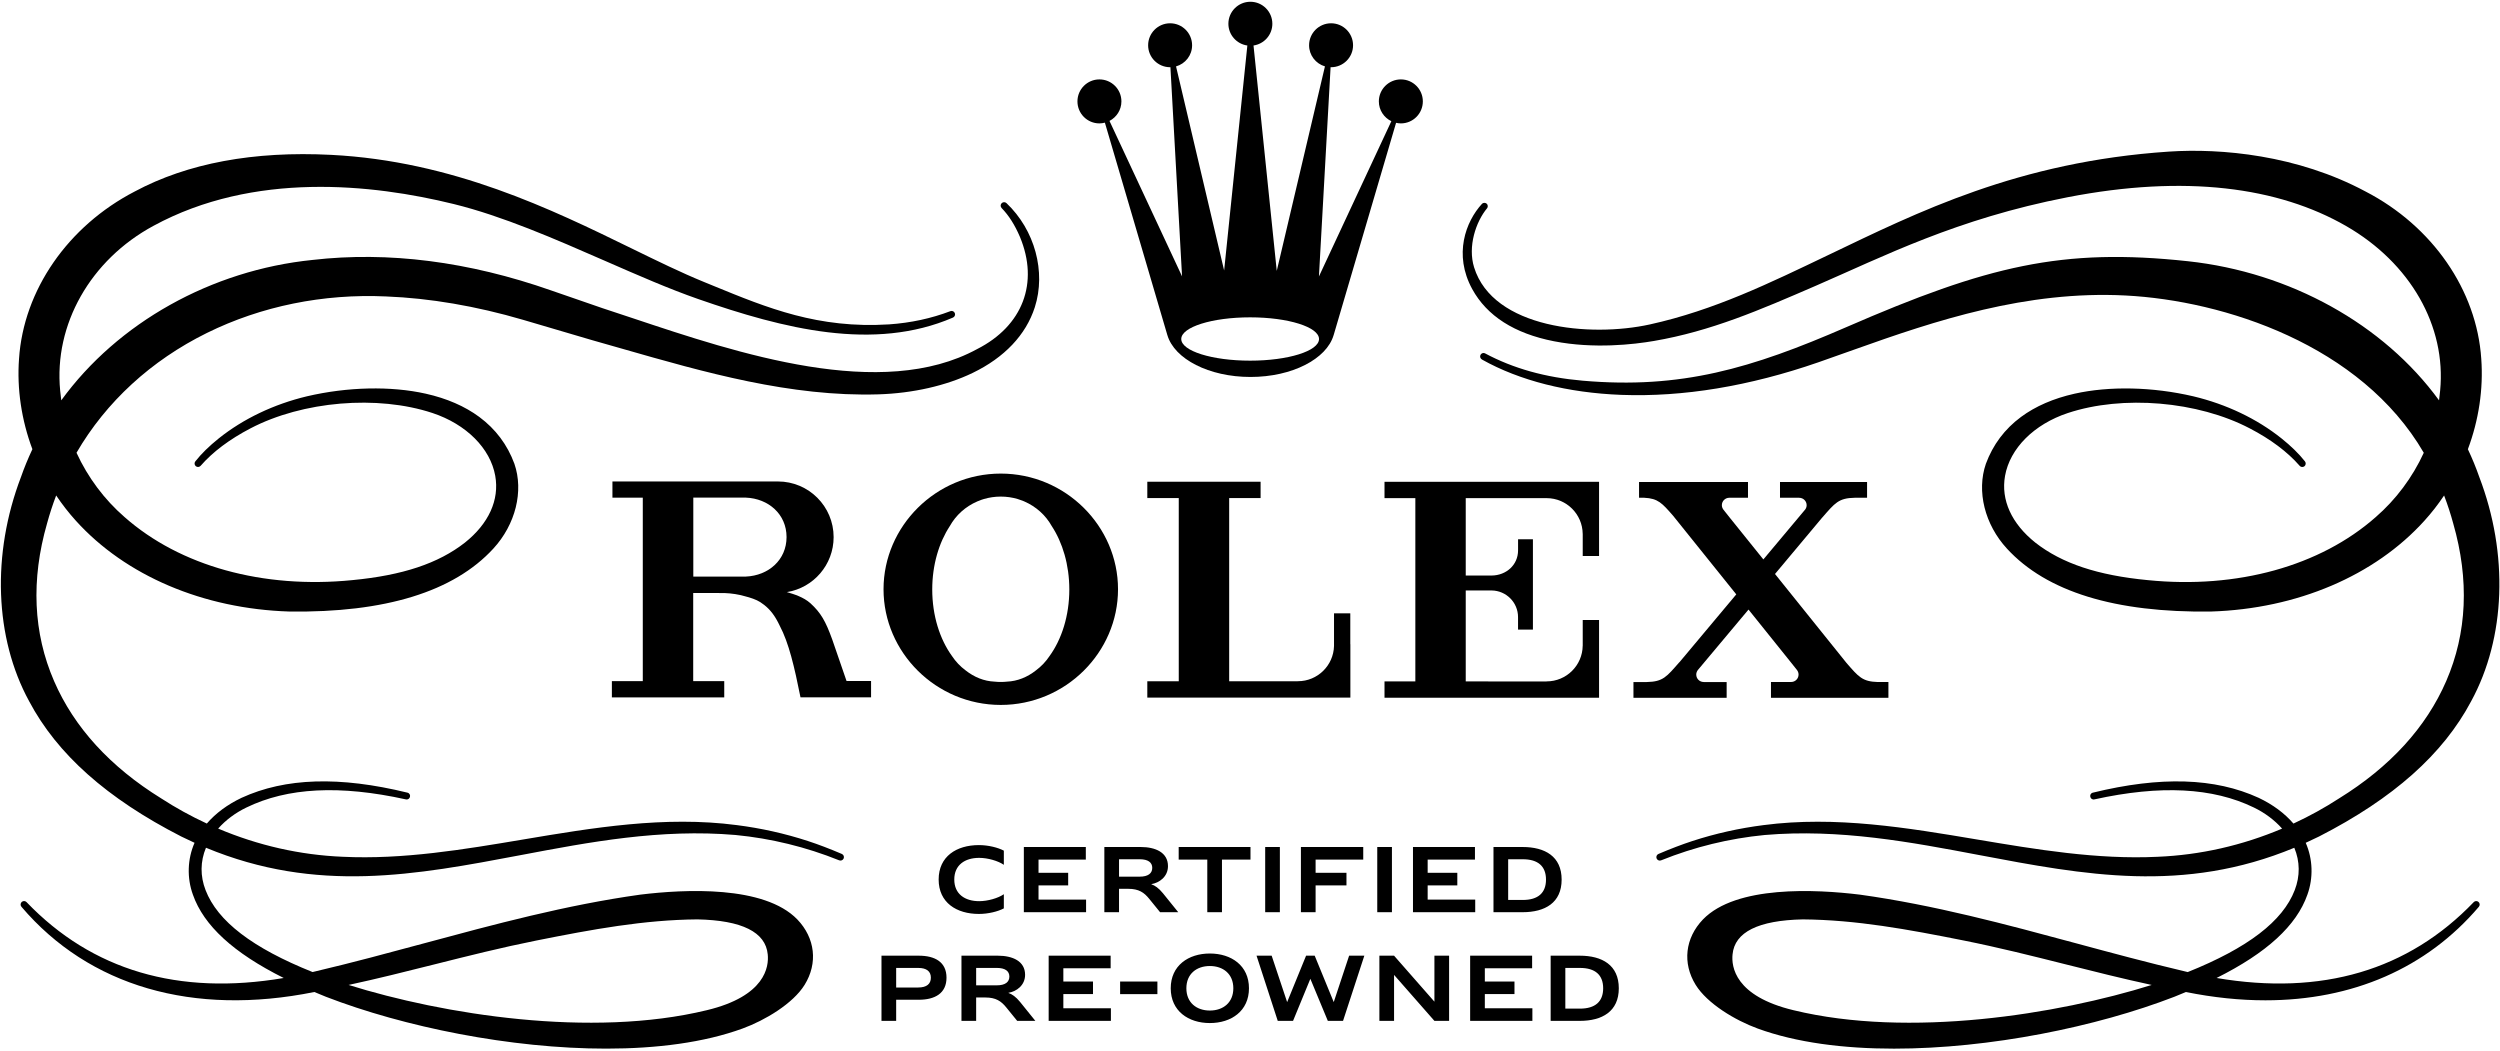 <svg width="1085" height="456" viewBox="0 0 1085 456" fill="none" xmlns="http://www.w3.org/2000/svg">
<path d="M436.811 88.156L436.81 88.155C436.224 87.604 435.315 87.613 434.739 88.17C434.45 88.449 434.288 88.825 434.282 89.228C434.277 89.63 434.428 90.01 434.708 90.295C437.837 93.526 440.433 97.613 442.642 102.788C450.988 122.778 443.881 141.44 424.081 151.497C382.576 174.169 320.24 153.343 274.722 138.135C270.109 136.593 265.658 135.106 261.414 133.726C259.148 132.946 255.182 131.573 251.119 130.166C246.481 128.561 241.719 126.912 239.223 126.055C203.354 113.471 168.481 109.018 135.583 112.818C91.751 117.273 51.104 140.019 26.589 173.746C26.372 172.204 26.219 170.847 26.114 169.542C23.333 140.86 39.238 112.776 66.634 97.995C110.117 74.381 161.505 79.832 196.957 88.561C218.157 93.782 240.759 103.67 262.615 113.232C276.937 119.498 290.465 125.416 303.015 129.785C340.158 142.715 379.262 152.637 413.598 137.822C414.334 137.5 414.687 136.66 414.4 135.911C414.106 135.14 413.24 134.749 412.463 135.045C404.201 138.202 395.252 140.132 385.869 140.781C355.109 142.715 333.068 133.67 309.729 124.094L305.465 122.348C295.75 118.385 285.194 113.227 274.016 107.765C239.5 90.901 196.545 69.912 143.75 67.21C110.083 65.486 81.396 70.833 58.498 83.096C29.459 98.119 10.209 125.958 8.258 155.744C7.303 168.734 9.308 182.288 14.058 194.955C12.144 199.031 10.478 203.089 9.111 207.008C-3.661 240.441 -2.352 276.805 12.613 304.278C24.798 327.296 46.395 346.513 78.644 363.029C80.406 363.908 82.304 364.806 84.435 365.771C81.338 372.836 81.076 381.018 83.727 388.297C88.441 401.719 101.337 413.554 123.133 424.448C77.482 432.21 39.933 421.134 11.515 391.513C10.956 390.939 10.049 390.903 9.449 391.429C9.147 391.693 8.967 392.059 8.94 392.459C8.914 392.858 9.044 393.245 9.304 393.541C38.658 428.036 83.8 441.168 136.435 430.53C138.161 431.258 139.849 431.952 141.481 432.61C175.202 445.641 221.531 455.108 263.111 455.107C284.992 455.106 305.563 452.484 322.278 446.379C332.052 442.809 344.17 435.56 349.207 427.413C355.018 418.012 353.805 407.139 346.038 399.036C331.653 384.175 297.184 385.91 277.907 388.269C245.787 392.737 214.45 401.194 184.145 409.373C168.799 413.514 152.932 417.796 137.143 421.512C136.815 421.594 136.487 421.671 136.159 421.747L135.65 421.868C109.578 411.421 94.388 399.791 89.217 386.313C86.849 380.221 86.91 373.873 89.389 367.919C137.483 387.89 180.485 379.74 226.004 371.115C255.852 365.458 286.717 359.603 319.244 362.388C334.64 363.875 349.765 367.574 364.194 373.377C364.952 373.689 365.828 373.332 366.148 372.579C366.472 371.818 366.118 370.935 365.357 370.61C360.012 368.329 355.183 366.489 350.593 364.987C340.678 361.752 330.291 359.431 319.726 358.09C288.477 353.994 257.231 359.257 227.007 364.344C201.43 368.651 174.986 373.104 148.717 371.838C130.252 371.073 112.076 366.958 94.683 359.606C97.953 355.916 102.163 352.768 106.904 350.478C124.789 341.776 147.439 340.615 176.154 346.934C177.091 347.143 177.757 346.532 177.93 345.823C178.104 345.117 177.792 344.27 176.849 344.015C147.389 336.809 123.835 337.54 104.833 346.256C98.688 349.187 93.621 352.942 89.763 357.421C82.859 354.225 76.21 350.56 69.989 346.521C47.824 332.812 32.171 315.674 23.464 295.583C14.409 274.69 13.389 251.665 20.431 227.14C21.536 223.077 22.862 219.008 24.375 215.031C26.974 218.907 29.843 222.587 32.913 225.98C54.473 249.858 88.22 264.228 125.511 265.403C167.121 265.986 196.933 256.803 214.102 238.102C223.755 227.616 227.346 213.165 223.248 201.276C220.211 193.022 215.082 186.182 208.004 180.947C201.726 176.303 193.91 172.909 184.776 170.859C169.624 167.46 150.831 167.874 133.211 171.997C118.843 175.432 105.62 181.74 94.972 190.241C90.69 193.682 87.447 196.861 84.765 200.245C84.265 200.879 84.353 201.787 84.964 202.311C85.591 202.851 86.539 202.778 87.075 202.154C92.352 196.108 99.631 190.643 108.71 185.911C131.333 174.078 163.813 171.337 187.695 179.247C202.373 184.122 212.811 194.569 214.937 206.51C216.796 216.95 212.121 227.245 201.775 235.495C190.239 244.522 174.715 249.695 152.92 251.773C114.167 255.653 78.132 245.675 54.043 224.393C45.299 216.809 38.097 207.166 33.205 196.493C46.033 174.412 65.607 156.432 89.826 144.488C113.371 132.876 140.249 127.404 167.545 128.656C186.563 129.401 206.575 132.816 227.025 138.806C227.025 138.806 256.817 147.58 256.986 147.63C261.232 148.827 265.489 150.047 269.757 151.27C305.829 161.609 343.129 172.29 381.22 171.149C396.106 170.699 410.632 167.397 422.124 161.849C435.92 155.189 445.249 145.337 449.103 133.358C454.048 117.976 449.108 99.808 436.811 88.156ZM333.196 414.199C333.745 419.451 332.263 432.326 306.699 438.438C256.582 450.608 192.137 440.251 151.287 427.466C163.702 424.793 176.208 421.647 188.321 418.599C202.853 414.942 217.881 411.161 232.759 408.197C257.302 403.294 279.502 399.218 302.654 399.01C322.002 399.41 332.277 404.52 333.196 414.199Z" fill="black"/>
<path d="M1073.61 391.513L1073.61 391.516C1045.19 421.133 1007.64 432.211 961.994 424.446C983.791 413.548 996.687 401.715 1001.4 388.305C1004.04 381.013 1003.78 372.83 1000.68 365.774C1002.75 364.843 1004.65 363.945 1006.48 363.032C1038.73 346.517 1060.33 327.3 1072.51 304.285C1087.47 276.802 1088.78 240.437 1076.01 207.024C1074.62 203.026 1072.95 198.967 1071.06 194.957C1075.81 182.284 1077.82 168.73 1076.87 155.749C1074.92 125.958 1055.67 98.122 1026.63 83.105C997.029 67.244 963.923 64.29 941.362 65.792C875.808 70.161 832.103 92.205 793.543 110.653C768.07 122.84 744.011 134.635 716.039 140.804C690.124 146.52 647.959 142.587 639.748 115.995C636.966 106.982 640.49 96.273 645.411 90.353C645.857 89.816 645.765 88.861 645.22 88.389C644.643 87.891 643.672 87.925 643.184 88.459C636.115 96.158 630.759 110.46 638.93 125.428C645.311 137.116 657.256 144.747 674.435 148.107C691.789 151.502 709.077 149.483 717.836 147.976C742.594 143.719 763.667 134.589 788.068 124.018C817.345 111.334 849.113 94.973 897.333 85.603C948.263 75.705 988.774 81.135 1018.26 98.119C1046.11 114.171 1061.73 141.537 1059.02 169.545C1058.91 170.835 1058.75 172.193 1058.54 173.747C1034.49 140.7 993.879 118.167 949.621 113.377C894.998 107.465 862.555 115.335 801.299 141.981C760.064 159.918 729.62 168.93 686.899 165.221C670.65 163.809 656.771 159.923 644.469 153.341C644.141 153.167 643.758 153.144 643.39 153.279C642.977 153.431 642.634 153.768 642.47 154.186C642.202 154.895 642.515 155.67 643.23 156.071C659.552 165.21 680.448 170.502 703.657 171.375C730.463 172.378 759.223 167.623 789.195 157.228C794.372 155.433 799.645 153.547 804.746 151.724C840.067 139.097 879.433 126.036 922.475 128.245C965.18 130.432 1024.66 149.624 1051.92 196.503C1047.03 207.179 1039.83 216.822 1031.08 224.406C1006.98 245.686 970.95 255.673 932.202 251.783C910.42 249.709 894.896 244.535 883.349 235.506C873.002 227.255 868.328 216.961 870.188 206.521C872.315 194.581 882.754 184.135 897.432 179.26C921.316 171.346 953.793 174.088 976.411 185.926C985.475 190.641 992.757 196.104 998.046 202.155C998.305 202.463 998.668 202.65 999.068 202.68C999.461 202.716 999.85 202.585 1000.17 202.318C1000.76 201.792 1000.85 200.886 1000.36 200.249C997.672 196.862 994.426 193.684 990.145 190.248C979.501 181.748 966.281 175.439 951.911 172.003C934.293 167.882 915.501 167.468 900.349 170.868C891.214 172.918 883.4 176.311 877.121 180.954C870.043 186.188 864.914 193.027 861.873 201.29C857.775 213.18 861.367 227.633 871.022 238.11C888.197 256.816 918.003 265.974 959.624 265.405C996.904 264.23 1030.65 249.862 1052.2 225.987C1055.25 222.63 1058.12 218.949 1060.74 215.038C1062.28 219.076 1063.61 223.144 1064.69 227.151C1071.73 251.67 1070.71 274.695 1061.66 295.589C1052.95 315.682 1037.3 332.819 1015.12 346.532C1008.92 350.56 1002.27 354.226 995.358 357.431C991.488 352.938 986.418 349.182 980.275 346.262C961.271 337.547 937.717 336.814 908.258 344.024C907.327 344.277 907.017 345.123 907.192 345.828C907.367 346.536 908.029 347.146 908.966 346.936C937.684 340.627 960.336 341.785 978.219 350.481C982.955 352.774 987.164 355.924 990.433 359.617C973.054 366.966 954.881 371.079 936.402 371.844C910.141 373.106 883.683 368.655 858.104 364.35C827.883 359.264 796.631 354.003 765.396 358.096C754.839 359.438 744.456 361.758 734.532 364.992C729.901 366.511 725.069 368.352 719.761 370.62C719.394 370.774 719.11 371.065 718.96 371.439C718.812 371.81 718.814 372.215 718.968 372.579C719.121 372.949 719.41 373.236 719.781 373.388C720.153 373.541 720.562 373.538 720.923 373.387C735.342 367.583 750.467 363.885 765.87 362.394C798.4 359.616 829.268 365.464 859.118 371.122C904.634 379.748 947.637 387.898 995.728 367.929C998.209 373.874 998.273 380.225 995.906 386.328C990.736 399.796 975.545 411.426 949.468 421.878L949.033 421.774C948.682 421.691 948.33 421.608 947.969 421.513C932.18 417.798 916.306 413.514 900.954 409.371C870.655 401.194 839.326 392.74 807.205 388.275C787.936 385.918 753.466 384.182 739.08 399.041C731.318 407.136 730.104 418.01 735.913 427.418C740.954 435.57 753.07 442.819 762.842 446.387C779.566 452.492 800.125 455.115 822.012 455.115C863.592 455.113 909.931 445.644 943.643 432.609C945.275 431.957 946.96 431.26 948.688 430.534C960.608 432.944 972.139 434.137 983.194 434.136C1020.95 434.134 1053.11 420.234 1075.82 393.549C1076.36 392.906 1076.29 391.977 1075.66 391.43C1075.06 390.909 1074.16 390.945 1073.61 391.513ZM751.929 414.197C752.846 404.523 763.121 399.415 782.453 399.013C805.627 399.221 827.824 403.297 852.363 408.201C867.241 411.165 882.268 414.945 896.801 418.602C908.914 421.65 921.421 424.796 933.837 427.469C892.985 440.254 828.543 450.612 778.425 438.442H778.423C752.861 432.33 751.38 419.454 751.929 414.197Z" fill="black"/>
<path d="M679.354 437.745V420.081H685.695C692.339 420.081 695.773 423.138 695.773 428.913C695.773 434.688 692.339 437.745 685.695 437.745H679.354ZM672.983 443.059H685.62C695.32 443.059 702.56 438.99 702.56 428.913C702.56 418.838 695.321 414.767 685.62 414.767H672.983V443.059ZM638.043 443.059H665.054V437.595H644.417V431.439H657.282V425.972H644.417V420.233H664.94V414.766H638.042V443.059H638.043ZM622.538 443.059H628.909V414.766H622.538V434.724L605.023 414.766H598.652V443.059H605.023V423.104L622.538 443.059ZM570.578 414.766H566.842L558.618 434.912L551.903 414.766H545.34L554.543 443.059H561.184L568.693 424.802L576.277 443.059H582.879L592.121 414.766H585.519L578.842 434.912L570.578 414.766ZM525.073 438.574C519.301 438.574 514.885 435.14 514.885 428.913C514.885 422.686 519.301 419.252 525.073 419.252C530.848 419.252 535.264 422.686 535.264 428.913C535.264 435.14 530.848 438.574 525.073 438.574ZM525.073 444.005C534.396 444.005 542.052 438.763 542.052 428.913C542.052 419.063 534.396 413.824 525.073 413.824C515.753 413.824 508.097 419.063 508.097 428.913C508.097 438.763 515.753 444.005 525.073 444.005ZM502.311 425.973H486.129V431.44H502.311V425.973ZM455.122 443.059H482.133V437.595H461.493V431.439H474.361V425.972H461.493V420.233H482.019V414.766H455.121V443.059H455.122ZM423.65 427.634V420.08H432.632C436.219 420.08 438.066 421.439 438.066 423.819C438.066 426.235 436.219 427.633 432.632 427.633L423.65 427.634ZM427.65 432.91C432.216 432.91 434.518 434.497 436.746 437.251L441.461 443.059H449.344L442.706 434.835C440.856 432.572 439.236 431.479 437.688 430.952V430.874C441.158 430.311 444.891 427.635 444.891 423.066C444.891 417.105 439.424 414.767 433.047 414.767H417.275V443.06H423.649V432.91H427.65ZM388.935 420.081H398.486C402.184 420.081 403.995 421.593 403.995 424.311C403.995 427.029 402.184 428.577 398.486 428.577H388.935V420.081ZM398.749 433.892C405.767 433.892 410.782 431.102 410.782 424.311C410.782 417.518 405.767 414.766 398.749 414.766H382.564V443.059H388.935V433.892H398.749Z" fill="black"/>
<path d="M654.544 390.581V372.917H660.885C667.529 372.917 670.963 375.974 670.963 381.749C670.963 387.521 667.529 390.581 660.885 390.581H654.544ZM648.173 395.896H660.81C670.51 395.896 677.75 391.824 677.75 381.75C677.75 371.672 670.511 367.601 660.81 367.601H648.173V395.896ZM613.234 395.896H640.245V390.429H619.605V384.273H632.473V378.806H619.605V373.067H640.131V367.6H613.233V395.896H613.234ZM604.1 367.6H597.729V395.893H604.1V367.6ZM564.597 395.896H570.971V384.274H584.366V378.807H570.971V373.068H591.647V367.6H564.597V395.896ZM555.463 367.6H549.092V395.893H555.463V367.6ZM523.964 395.896H530.335V373.067H542.712V367.6H511.548V373.067H523.964V395.896ZM485.659 380.468V372.917H494.644C498.228 372.917 500.078 374.276 500.078 376.653C500.078 379.069 498.228 380.467 494.644 380.467L485.659 380.468ZM489.662 385.746C494.228 385.746 496.53 387.33 498.758 390.084L503.473 395.895H511.356L504.715 387.671C502.868 385.405 501.245 384.312 499.7 383.785V383.71C503.17 383.144 506.903 380.468 506.903 375.899C506.903 369.938 501.433 367.6 495.056 367.6H479.287V395.896H485.658V385.747H489.662V385.746ZM444.349 395.896H471.36V390.429H450.72V384.273H463.588V378.806H450.72V373.067H471.246V367.6H444.348L444.349 395.896ZM424.837 396.65C428.912 396.65 433.1 395.593 435.666 394.237V388.09C433.214 389.788 428.723 391.108 424.951 391.108C418.763 391.108 414.158 388.012 414.158 381.71C414.158 375.408 418.763 372.312 424.951 372.312C428.723 372.312 433.214 373.632 435.666 375.333V369.183C433.1 367.827 428.912 366.77 424.837 366.77C415.14 366.77 407.373 371.671 407.373 381.71C407.373 391.749 415.14 396.65 424.837 396.65Z" fill="black"/>
<path d="M542.567 137.725C559.071 137.725 572.457 141.943 572.457 147.131C572.457 152.33 559.071 156.526 542.567 156.526C526.053 156.526 512.666 152.33 512.666 147.131C512.667 141.942 526.053 137.725 542.567 137.725ZM477.146 53.556C477.966 53.556 478.753 53.427 479.519 53.232L506.647 145.49H506.658C509.689 155.791 524.682 163.601 542.718 163.601C560.764 163.601 575.747 155.791 578.778 145.49H578.789L605.896 53.307C606.565 53.447 607.266 53.555 607.978 53.555C613.242 53.555 617.513 49.283 617.513 43.998C617.513 38.745 613.241 34.463 607.978 34.463C602.714 34.463 598.421 38.745 598.421 43.998C598.421 47.806 600.654 51.063 603.847 52.595L572.415 119.99L577.474 29.177H577.69C582.943 29.177 587.225 24.916 587.225 19.652C587.225 14.377 582.943 10.106 577.69 10.106C572.415 10.106 568.144 14.378 568.144 19.652C568.144 23.999 571.067 27.656 575.026 28.81L554.111 117.563L544.025 19.749C548.653 19.069 552.201 15.111 552.201 10.311C552.201 5.058 547.929 0.765 542.666 0.765C537.391 0.765 533.12 5.058 533.12 10.311C533.12 15.122 536.712 19.113 541.35 19.749L531.275 117.39L510.403 28.821C514.416 27.688 517.371 24.032 517.371 19.652C517.371 14.377 513.099 10.106 507.825 10.106C502.561 10.106 498.29 14.378 498.29 19.652C498.29 24.916 502.561 29.177 507.825 29.177H507.965L513.013 119.947L481.516 52.476C484.579 50.89 486.694 47.697 486.694 43.998C486.694 38.745 482.423 34.463 477.148 34.463C471.884 34.463 467.613 38.745 467.613 43.998C467.611 49.285 471.882 53.556 477.146 53.556Z" fill="black"/>
<path d="M455.497 284.738C453.913 287.109 451.93 289.214 449.636 290.92C445.88 293.889 441.582 295.64 437.029 295.828C436.143 295.928 435.245 295.972 434.337 295.972C433.429 295.972 432.531 295.928 431.645 295.828C427.081 295.64 422.793 293.889 419.038 290.92C416.734 289.214 414.751 287.109 413.177 284.738C407.893 277.448 404.591 267.2 404.591 255.834C404.591 245.154 407.516 235.46 412.235 228.292C414.872 223.584 419.037 219.828 424.111 217.634C424.144 217.612 424.189 217.59 424.233 217.579C424.477 217.468 424.709 217.368 424.964 217.302C425.629 217.014 426.327 216.77 427.014 216.571C429.34 215.884 431.8 215.519 434.337 215.519C436.885 215.519 439.345 215.885 441.66 216.571C442.347 216.77 443.045 217.014 443.71 217.28C443.965 217.369 444.197 217.468 444.452 217.579C444.485 217.601 444.518 217.612 444.563 217.634C449.626 219.828 453.803 223.583 456.439 228.292C461.17 235.471 464.083 245.165 464.083 255.834C464.083 267.201 460.781 277.449 455.497 284.738ZM434.336 205.537C406.241 205.537 383.452 228.359 383.452 255.734C383.452 283.143 406.241 305.942 434.336 305.942C462.431 305.942 485.22 283.142 485.22 255.734C485.221 228.359 462.432 205.537 434.336 205.537Z" fill="black"/>
<path d="M586.031 266.197H578.963V280.356C578.752 288.82 571.828 295.645 563.309 295.645C563.276 295.645 563.231 295.634 563.209 295.634V295.656H541.639H533.463V216.156H547.1V209.066H533.462H531.955H497.932V216.156H511.581V295.656H497.932V302.746H578.961H584.943H585.519H586.029V302.724H586.062V279.592H586.029V266.197H586.031Z" fill="black"/>
<path d="M693.517 209.103H693.417H692.941H671.138H600.877V216.193H614.26V295.715H600.877V302.794V302.805H671.138H686.903H692.941H693.417H693.517H693.993V279.695V269.082H686.903V280.238H686.892C686.792 288.813 679.813 295.726 671.216 295.726H671.138V295.748H645.879V295.726H636.396H636.13V257.516V256.253H643.22C643.286 256.253 643.342 256.264 643.408 256.264H647.363C653.7 256.33 658.829 261.471 658.829 267.819C658.829 267.908 658.818 267.996 658.818 268.074H658.829V271.752V273.259H665.288V272.295V256.253V256.209V250.459V250.415V234.373V234.041H658.84V238.583H658.829C658.829 238.672 658.84 238.76 658.84 238.849C658.84 245.197 653.711 249.728 647.363 249.784H643.22H638.811H636.13V216.194H636.396H656.57H656.913H671.293C679.857 216.227 686.792 223.14 686.892 231.682H686.903V241.309H693.993V232.236V209.148V209.104H693.517V209.103Z" fill="black"/>
<path d="M815.017 296.004C808.215 295.827 806.619 293.722 801.368 287.706L770.348 249.108L790.855 224.602V224.624C796.383 218.309 797.89 216.16 804.969 216.027H809.345H810.309V209.18H809.345H789.193H788.251H773.461H772.519V216.027H773.461H780.828V216.038H780.839C782.645 216.038 784.085 217.478 784.085 219.251C784.085 219.949 783.852 220.592 783.465 221.112L765.296 242.793L751.005 225.023L748.014 221.256C747.582 220.702 747.283 220.015 747.283 219.251C747.283 217.478 748.723 216.038 750.496 216.027H758.628V209.18H744.17H723.054H711.344V216.027H713.582C719.62 216.315 721.348 218.376 726.101 223.804L753.543 257.959L728.838 287.461L728.827 287.417C723.299 293.721 721.803 295.87 714.691 296.003H710.381H708.919V302.839H710.381H733.779H735.241H747.904H749.366V296.003H747.904H739.418V295.981C739.407 295.981 739.407 295.992 739.396 295.992C737.612 295.992 736.172 294.552 736.172 292.757C736.172 292.004 736.46 291.317 736.892 290.763L758.85 264.551L777.097 287.273L779.867 290.752C780.299 291.317 780.576 291.993 780.576 292.757C780.576 294.541 779.136 295.981 777.352 295.981C777.352 295.981 777.352 295.981 777.341 295.981V295.992H768.6V302.816H768.655V302.838H819.572V296.002H815.017V296.004Z" fill="black"/>
<path d="M323.705 250.234H300.894V215.968H323.694C333.521 216.356 341.364 223.169 341.364 233.085C341.365 243.011 333.521 249.813 323.705 250.234ZM367.399 295.557L361.195 277.554C358.303 269.544 356.243 265.944 351.712 261.8C348.732 259.141 344.566 257.856 341.497 256.97C353.008 255.131 361.793 245.127 361.793 233.107C361.793 219.779 350.991 208.956 337.631 208.956C337.498 208.956 337.343 208.967 337.188 208.967V208.956H300.85H278.97H265.797V215.991H278.97V295.602H265.554V302.681H300.662H314.322V295.602H300.85V257.359H311.297C311.64 257.359 311.951 257.381 312.272 257.381H314.399C317.734 257.514 320.625 258.001 323.24 258.755C325.655 259.364 328.214 260.206 329.92 261.303C332.235 262.799 334.684 264.881 336.844 268.593C337.42 269.568 337.919 270.543 338.395 271.551C342.372 279.04 344.765 289.421 347.413 302.638H363.521V302.649H378.045V295.559H367.399V295.557Z" fill="black"/>
</svg>
